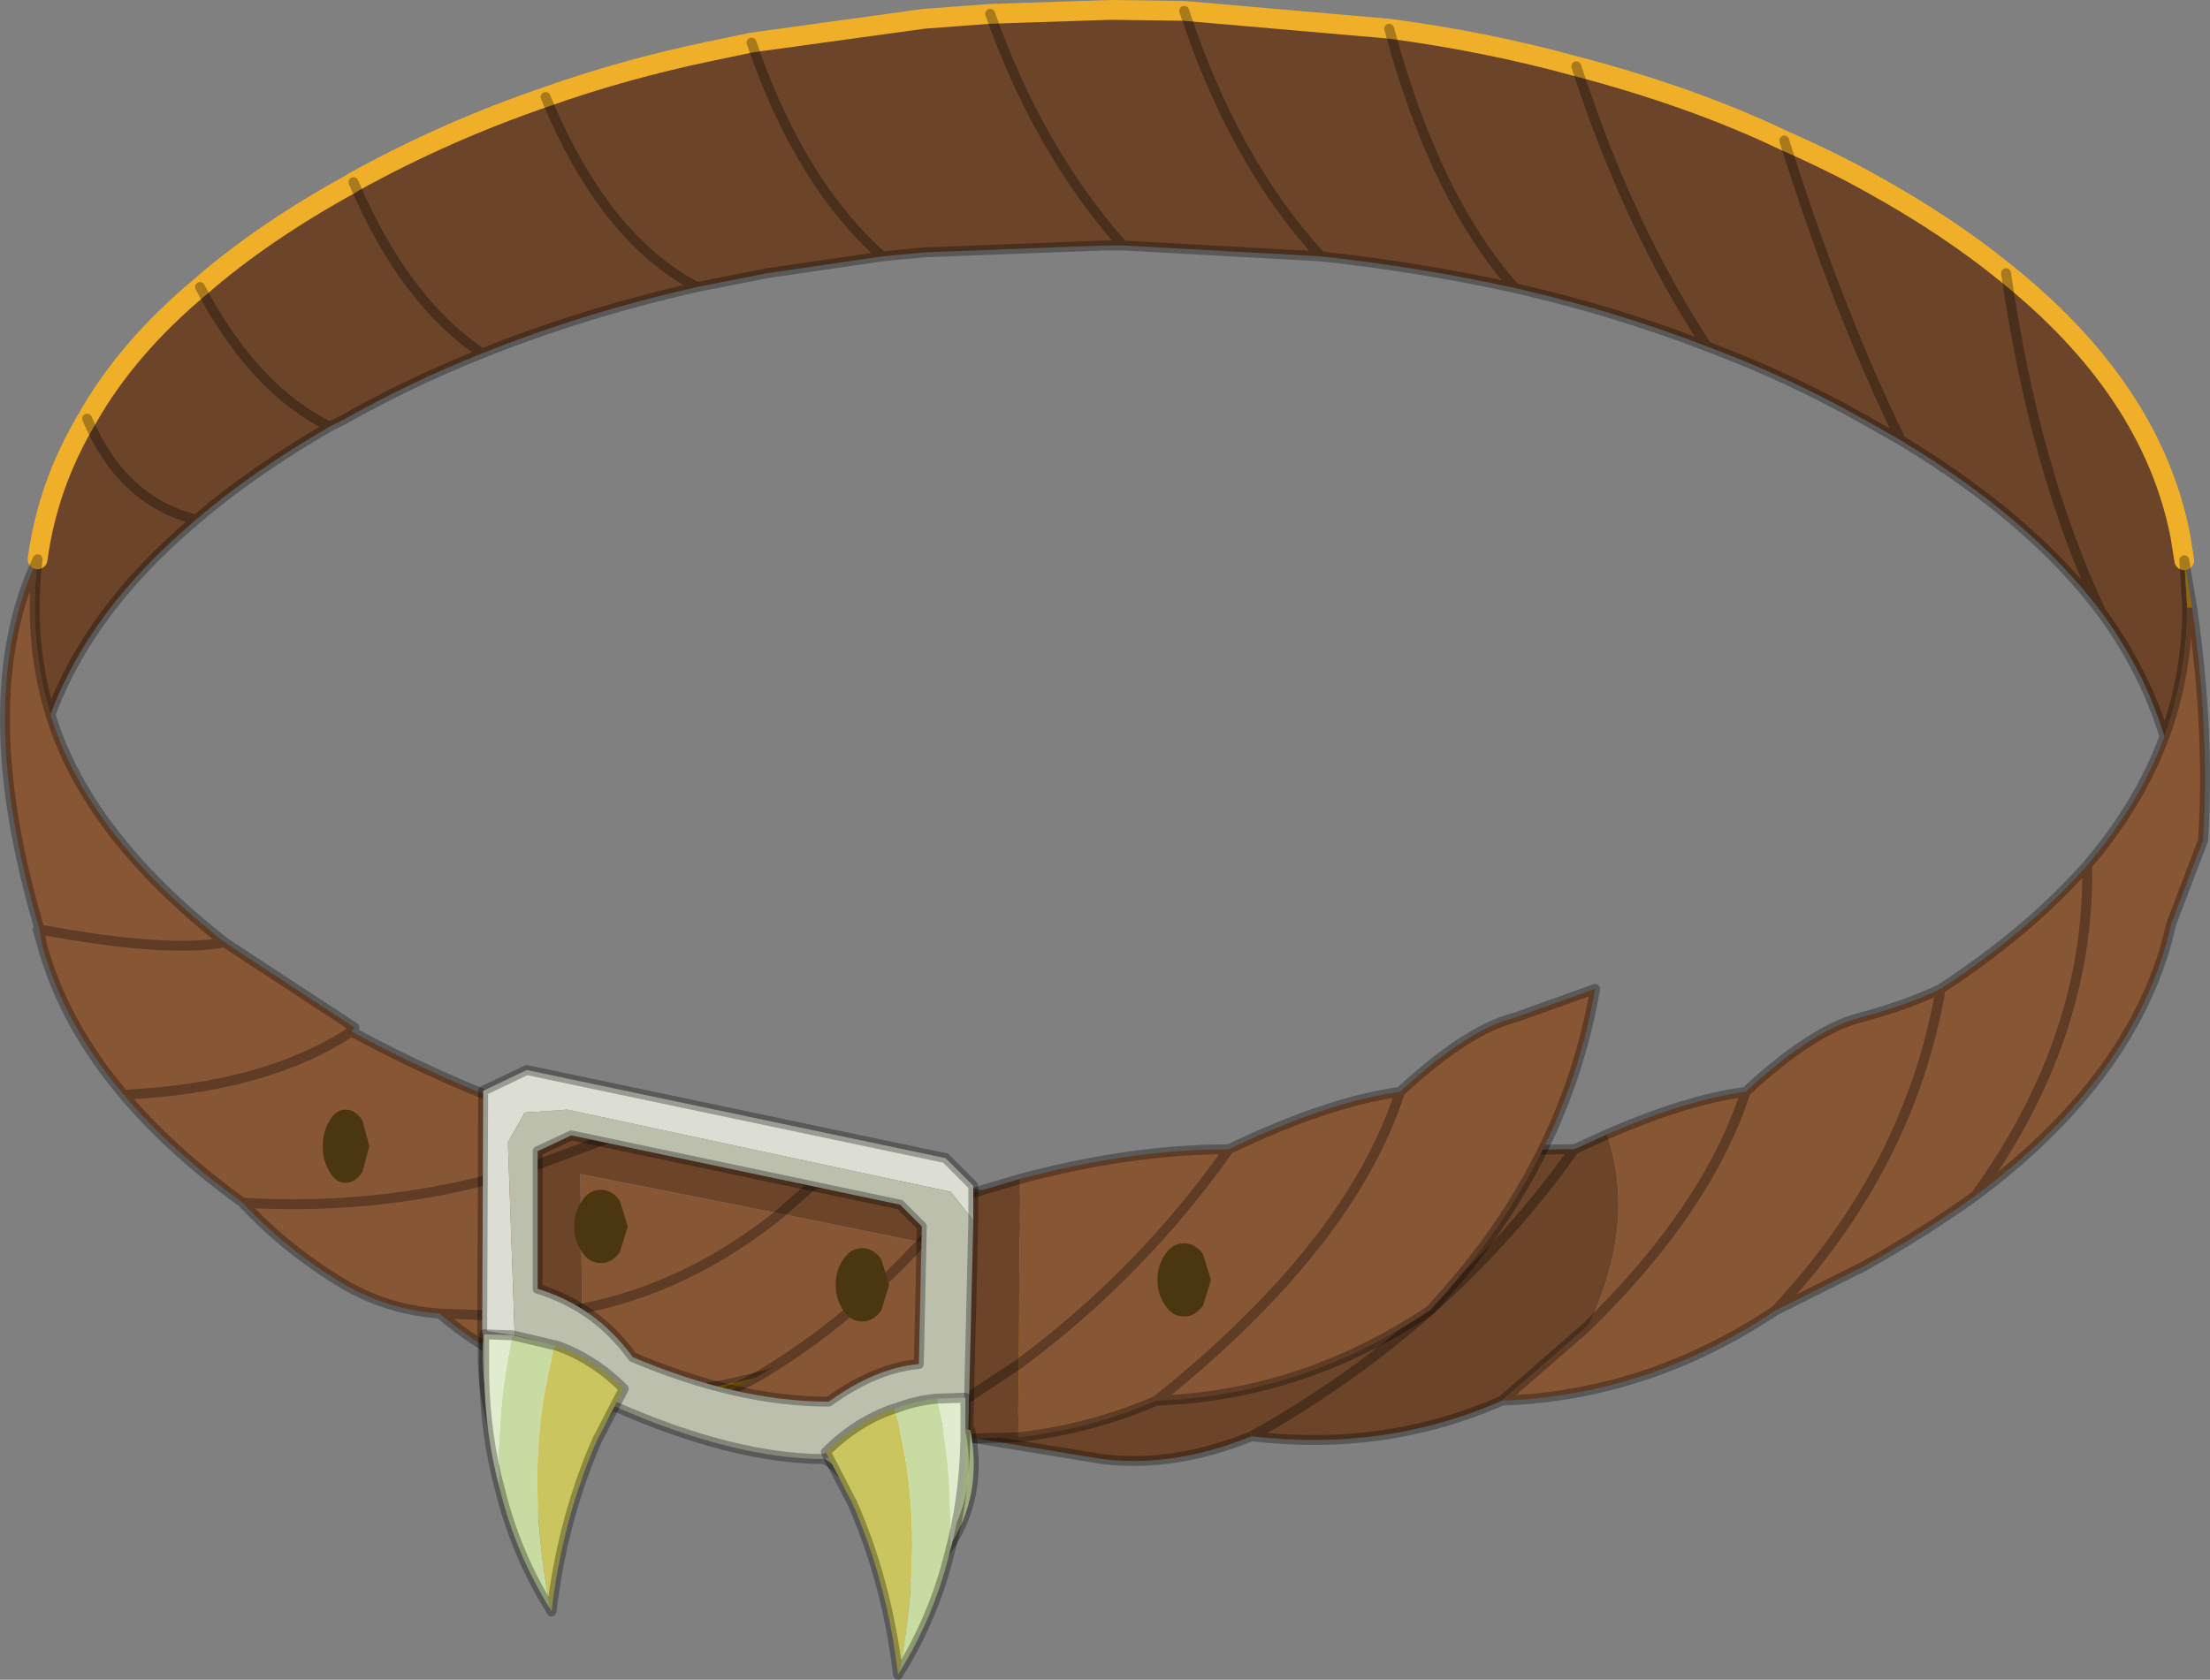 <?xml version="1.0"?>
<svg xmlns="http://www.w3.org/2000/svg" xmlns:xlink="http://www.w3.org/1999/xlink" width="111.6px" height="84.85px"><rect width="100%" height="100%" fill="#808080" stroke="none"/><g transform="matrix(1, 0, 0, 1, -222.75, -169.65)"><use xlink:href="#object-0" width="111.6" height="84.85" transform="matrix(1, 0, 0, 1, 222.75, 169.65)"/></g><defs><g transform="matrix(1, 0, 0, 1, -222.75, -169.65)" id="object-0"><path fill-rule="evenodd" fill="#6b4429" stroke="none" d="M224.65 197.9Q225.15 194.15 227.15 190.8Q229.15 187.25 232.85 184.15Q236 181.4 240.45 178.95L240.6 178.85Q245.2 176.3 250.3 174.55Q254.25 173.15 258.55 172.25L260.7 171.8L269.4 170.6L272.75 170.35L278.85 170.15L282.55 170.2L292.9 171.1Q297.8 171.75 302.35 173Q308.25 174.55 312.85 176.75Q315.45 177.9 317.3 178.95Q321.1 181.05 324.05 183.45Q331.4 189.35 332.85 196.7L333.05 197.95L333.2 200.35Q333.2 203.7 332.05 206.85Q331.05 203.55 328.85 200.55Q325.3 195.85 318.75 191.9L316.9 190.85Q313.1 188.7 308.95 187.15Q305 181.15 302.35 173Q305 181.15 308.95 187.15Q304.3 185.35 299.25 184.2Q294.5 183.15 289.45 182.6Q285.05 177.8 282.55 170.2Q285.05 177.8 289.45 182.6L279.45 182.05L278.5 182.05L269.4 182.4L267.3 182.6L261.5 183.45L257.95 184.15Q252.2 185.45 247.1 187.5Q243.45 188.95 240.1 190.85L239.4 191.2Q235.5 193.45 232.65 195.9Q227.25 200.45 225.3 205.75Q224.5 203.15 224.5 200.35Q224.5 199.1 224.65 197.9M298.6 240.4Q292.7 243 285.95 242.2Q282 243.8 278.4 243.35L271.4 242.2Q281.4 239.3 288.7 230.1Q296.05 227.65 302.25 227.7Q295.9 236.65 285.95 242.2Q295.9 236.65 302.25 227.7L303.9 226.95Q305.4 231.4 303 236.55L302.85 236.7L298.6 240.4M227.15 190.8Q228.9 194.95 232.65 195.9Q228.9 194.95 227.15 190.8M240.6 178.85Q243.15 184.85 247.1 187.5Q243.15 184.85 240.6 178.85M232.85 184.15Q235.55 189.3 239.4 191.2Q235.55 189.3 232.85 184.15M260.7 171.8Q263.1 178.85 267.3 182.6Q263.1 178.85 260.7 171.8M250.3 174.55Q253.25 181.7 257.95 184.15Q253.25 181.7 250.3 174.55M272.75 170.35Q275.2 177.25 279.45 182.05Q275.2 177.25 272.75 170.35M292.9 171.1Q295.2 179.65 299.25 184.2Q295.2 179.65 292.9 171.1M312.85 176.75Q315.55 185.35 318.75 191.9Q315.55 185.35 312.85 176.75M324.05 183.45Q325.5 193.45 328.85 200.55Q325.5 193.45 324.05 183.45M270.3 230.05L270.6 232.95L269.25 232.4L262.15 230.95L263.85 229.45L262.15 230.95L252.05 228.95L252.15 235.75L249.05 236.15L249.3 228.7L253.45 227.15Q258.7 227.55 263.85 229.45Q265.7 229.4 267.55 229.5L270.3 230.05M253.45 227.15L249.3 228.7L249.4 225.8L253.45 227.15"/><path fill-rule="evenodd" fill="#d1920e" stroke="none" d="M333.05 197.95L333.45 200.35L333.2 200.35L333.05 197.95M271.4 242.2Q263.55 243.25 256.75 240Q267.8 238.7 275.55 230.5L280.95 229.65L288.7 230.1Q281.4 239.3 271.4 242.2M270.3 229.7L270.3 230.05L267.55 229.5L270.3 229.7M240.5 221.75L240.65 221.55L240.5 221.75"/><path fill-rule="evenodd" fill="#875635" stroke="none" d="M333.45 200.35Q334.35 206.65 334 212.1L332.4 216.3L332.15 217.3Q330.15 224.35 322.5 230.05Q320 231.85 316.9 233.6L312.4 235.85Q305.95 240.15 298.6 240.4L302.85 236.7L303 236.55Q309 230.65 310.9 224.8Q314.3 221.65 316.7 221.05Q319.1 220.4 320.75 219.6Q319.2 228.6 312.4 235.85Q319.2 228.6 320.75 219.6Q325.25 216.65 328.15 213.35Q330.8 210.25 332.05 206.85Q333.2 203.7 333.2 200.35L333.45 200.35M256.75 240Q249.9 240.25 244.95 236Q242.05 235.8 239.6 234.2Q237.05 232.6 235 230.4Q231.4 227.8 229 224.95Q225.95 221.35 224.85 217.3L224.75 216.6Q221.3 204.95 224.65 197.9Q224.5 199.1 224.5 200.35Q224.5 203.15 225.3 205.75Q227.15 211.8 234.1 217.25Q231.2 217.8 224.75 216.6Q231.2 217.8 234.1 217.25L234.4 217.45L240.65 221.55L240.5 221.75Q244.7 224.05 249.35 225.75L249.4 225.8L249.3 228.7L249.05 236.15L252.15 235.75Q257.5 234.7 262.15 230.95L269.25 232.4L270.6 232.95L270.3 230.05L270.3 229.7L275.55 230.5Q267.8 238.7 256.75 240M322.5 230.05Q328.3 222.05 328.15 213.35Q328.3 222.05 322.5 230.05M310.9 224.8Q309 230.65 303 236.55Q305.4 231.4 303.9 226.95Q307.9 225.2 310.9 224.8M262.15 230.95Q257.5 234.7 252.15 235.75L252.05 228.95L262.15 230.95M244.95 236L249.05 236.15L244.95 236M229 224.95Q236.2 224.6 240.5 221.75Q236.2 224.6 229 224.95M235 230.4Q242.4 230.85 249.3 228.7Q242.4 230.85 235 230.4"/><path fill="none" stroke="#f0af28" stroke-width="1" stroke-linecap="round" stroke-linejoin="round" d="M224.65 197.9Q225.15 194.15 227.15 190.8Q229.15 187.25 232.85 184.15Q236 181.4 240.45 178.95L240.6 178.85Q245.2 176.3 250.3 174.55Q254.25 173.15 258.55 172.25L260.7 171.8L269.4 170.6L272.75 170.35L278.85 170.15L282.55 170.2L292.9 171.1Q297.8 171.75 302.35 173Q308.25 174.55 312.85 176.75Q315.45 177.9 317.3 178.95Q321.1 181.05 324.05 183.45Q331.4 189.35 332.85 196.7L333.05 197.95"/><path fill="none" stroke="#000000" stroke-opacity="0.302" stroke-width="0.5" stroke-linecap="round" stroke-linejoin="round" d="M333.05 197.95L333.45 200.35Q334.35 206.65 334 212.1L332.4 216.3L332.15 217.3Q330.15 224.35 322.5 230.05Q320 231.85 316.9 233.6L312.4 235.85Q305.95 240.15 298.6 240.4Q292.7 243 285.95 242.2Q282 243.8 278.4 243.35L271.4 242.2Q263.55 243.25 256.75 240Q249.9 240.25 244.95 236Q242.05 235.8 239.6 234.2Q237.05 232.6 235 230.4Q231.4 227.8 229 224.95Q225.95 221.35 224.85 217.3L224.65 216.6L224.75 216.6Q221.3 204.95 224.65 197.9Q224.5 199.1 224.5 200.35Q224.5 203.15 225.3 205.75Q227.25 200.45 232.65 195.9Q228.9 194.95 227.15 190.8M239.4 191.2L240.1 190.85Q243.45 188.95 247.1 187.5Q243.15 184.85 240.6 178.85M232.65 195.9Q235.5 193.45 239.4 191.2Q235.55 189.3 232.85 184.15M257.95 184.15L261.5 183.45L267.3 182.6Q263.1 178.85 260.7 171.8M247.1 187.5Q252.2 185.45 257.95 184.15Q253.25 181.7 250.3 174.55M267.3 182.6L269.4 182.4L278.5 182.05L279.45 182.05Q275.2 177.25 272.75 170.35M289.45 182.6Q294.5 183.15 299.25 184.2Q295.2 179.65 292.9 171.1M289.45 182.6Q285.05 177.8 282.55 170.2M279.45 182.05L289.45 182.6M308.95 187.15Q313.1 188.7 316.9 190.85L318.75 191.9Q315.55 185.35 312.85 176.75M333.05 197.95L333.2 200.35Q333.2 203.7 332.05 206.85Q330.8 210.25 328.15 213.35Q328.3 222.05 322.5 230.05M318.75 191.9Q325.3 195.85 328.85 200.55Q325.5 193.45 324.05 183.45M308.95 187.15Q305 181.15 302.35 173M299.25 184.2Q304.3 185.35 308.95 187.15M320.75 219.6Q319.1 220.4 316.7 221.05Q314.3 221.65 310.9 224.8Q309 230.65 303 236.55M302.85 236.7L298.6 240.4M320.75 219.6Q319.2 228.6 312.4 235.85M328.15 213.35Q325.25 216.65 320.75 219.6M275.55 230.5L270.3 229.7L267.55 229.5Q265.7 229.4 263.85 229.45L262.15 230.95Q257.5 234.7 252.15 235.75L249.05 236.15L244.95 236M288.7 230.1L280.95 229.65L275.55 230.5Q267.8 238.7 256.75 240M302.25 227.7Q296.05 227.65 288.7 230.1Q281.4 239.3 271.4 242.2M302.25 227.7Q295.9 236.65 285.95 242.2M303.9 226.95L302.25 227.7M310.9 224.8Q307.9 225.2 303.9 226.95M249.4 225.8L249.35 225.75Q244.7 224.05 240.5 221.75Q236.2 224.6 229 224.95M224.85 217.3L224.75 216.6Q231.2 217.8 234.1 217.25Q227.15 211.8 225.3 205.75M234.4 217.45L234.1 217.25M240.5 221.75L240.65 221.55L234.4 217.45M263.85 229.45Q258.7 227.55 253.45 227.15L249.3 228.7Q242.4 230.85 235 230.4M253.45 227.15L249.4 225.8M328.85 200.55Q331.05 203.55 332.05 206.85"/><path fill-rule="evenodd" fill="#875635" stroke="none" d="M274.25 229.2Q279.9 227.7 284.8 227.7Q289.8 225.3 293.45 224.8Q296.85 221.65 299.25 221.05L303.3 219.6Q301.75 228.6 294.95 235.85Q288.5 240.15 281.15 240.4Q277.8 241.85 274.15 242.25L274.2 238.55L274.25 229.2M268.5 242.2Q266.35 243.05 264.75 242.85L260.5 242.1L254.25 240.55Q257.7 241.1 261.15 239.1Q266.6 235.85 271.1 230.3L270.35 241.1L268.5 242.2M284.8 227.7Q280.4 233.95 274.2 238.55Q280.4 233.95 284.8 227.7M281.15 240.4Q290.95 232.55 293.45 224.8Q290.95 232.55 281.15 240.4"/><path fill-rule="evenodd" fill="#6b4429" stroke="none" d="M274.15 242.25L270.25 242.35L270.35 241.1L271.1 230.3L271.25 230.1L274.25 229.2L274.2 238.55L270.35 241.1L274.2 238.55L274.15 242.25"/><path fill-rule="evenodd" fill="#d1920e" stroke="none" d="M270.25 242.35L268.5 242.2L270.35 241.1L270.25 242.35"/><path fill="none" stroke="#000000" stroke-opacity="0.302" stroke-width="0.5" stroke-linecap="round" stroke-linejoin="round" d="M274.25 229.2Q279.9 227.7 284.8 227.7Q289.8 225.3 293.45 224.8Q296.85 221.65 299.25 221.05L303.3 219.6Q301.75 228.6 294.95 235.85Q288.5 240.15 281.15 240.4Q277.8 241.85 274.15 242.25L270.25 242.35L268.5 242.2Q266.35 243.05 264.75 242.85L260.5 242.1L254.25 240.55Q257.7 241.1 261.15 239.1Q266.6 235.85 271.1 230.3L271.25 230.1L274.25 229.2M274.2 238.55Q280.4 233.95 284.8 227.7M268.5 242.2L270.35 241.1L274.2 238.55M293.45 224.8Q290.95 232.55 281.15 240.4"/><path fill-rule="evenodd" fill="#4a370f" stroke="none" d="M283.5 235.6Q283.1 236.15 282.55 236.15Q281.95 236.15 281.6 235.6Q281.2 235.05 281.2 234.3Q281.2 233.55 281.6 233Q281.95 232.45 282.55 232.45Q283.1 232.45 283.5 233L283.9 234.3L283.5 235.6M266.3 232.7Q266.85 232.7 267.25 233.25L267.65 234.55L267.25 235.85Q266.85 236.4 266.3 236.4Q265.7 236.4 265.35 235.85Q264.95 235.3 264.95 234.55Q264.95 233.8 265.35 233.25Q265.7 232.7 266.3 232.7M239.4 226.25Q239.7 225.7 240.2 225.7Q240.7 225.7 241.05 226.25L241.4 227.55L241.05 228.85Q240.7 229.4 240.2 229.4Q239.7 229.4 239.4 228.85Q239.05 228.3 239.05 227.55Q239.05 226.8 239.4 226.25M254.45 231.6L254.05 232.9Q253.65 233.45 253.1 233.45Q252.5 233.45 252.15 232.9Q251.75 232.35 251.75 231.6Q251.75 230.85 252.15 230.3Q252.5 229.75 253.1 229.75Q253.65 229.75 254.05 230.3L254.45 231.6"/><path fill-rule="evenodd" fill="#dcded3" stroke="none" d="M271.9 231.3L270.75 229.85L251.4 225.7L249.25 225.85L248.4 227.35L248.75 237.35L247.15 237.1L247.1 236.95L247.15 224.75L249.35 223.7L270.5 228.15L271.9 229.55L271.9 231.3"/><path fill-rule="evenodd" fill="#bbbfac" stroke="none" d="M248.75 237.35L248.4 227.35L249.25 225.85L251.4 225.7L270.75 229.85L271.9 231.3L271.65 241.85L269.1 241.45Q266.85 241.6 264.4 243.35Q259.8 243.35 253.7 240.65Q252.9 239.25 251.45 238.4Q250.3 237.7 248.75 237.35M269.3 231.6L268.2 230.5L251.6 227L249.9 227.8L249.9 234.75Q252.85 235.65 254.7 238.2Q260 240.45 264.6 240.45Q266.95 238.75 269.15 238.55L269.3 231.6"/><path fill-rule="evenodd" fill="#fcf8dc" stroke="none" d="M247.15 237.1L248.75 237.35Q250.3 237.7 251.45 238.4L250.65 242.05L251.5 242.05L249.65 245.95Q246.85 241.85 247.15 237.1M264.4 243.35Q266.85 241.6 269.1 241.45L269.25 244.2L270.25 244.25Q269.9 247.3 267.85 250.4Q266.6 244.7 264.4 243.35M267.85 250.55L267.9 250.55L267.85 250.55"/><path fill-rule="evenodd" fill="#e3f7b7" stroke="none" d="M251.45 238.4Q252.9 239.25 253.7 240.65Q252.6 241.7 250.25 246.8L249.65 245.95L251.5 242.05L250.65 242.05L251.45 238.4M269.1 241.45L271.65 241.85L271.75 241.9Q272.75 247.1 267.9 250.55L267.85 250.55L267.85 250.4Q269.9 247.3 270.25 244.25L269.25 244.2L269.1 241.45"/><path fill="none" stroke="#000000" stroke-opacity="0.302" stroke-width="0.5" stroke-linecap="round" stroke-linejoin="round" d="M271.9 231.3L271.9 229.55L270.5 228.15L249.35 223.7L247.15 224.75L247.1 236.95L247.15 237.1L248.75 237.35Q250.3 237.7 251.45 238.4Q252.9 239.25 253.7 240.65Q259.8 243.35 264.4 243.35Q266.85 241.6 269.1 241.45L271.65 241.85L271.9 231.3M269.3 231.6L269.15 238.55Q266.95 238.75 264.6 240.45Q260 240.45 254.7 238.2Q252.85 235.65 249.9 234.75L249.9 227.8L251.6 227L268.2 230.5L269.3 231.6M267.9 250.55Q272.75 247.1 271.75 241.9L271.65 241.85M267.9 250.55L267.85 250.55M247.1 236.95L247.1 237.1L247.15 237.1Q246.85 241.85 249.65 245.95L250.25 246.8Q252.6 241.7 253.7 240.65M264.4 243.35Q266.6 244.7 267.85 250.4"/><path fill-rule="evenodd" fill="#c7dba2" stroke="none" d="M250.75 237.6L250.8 237.6Q249.1 243.5 250.55 250.95Q248.8 248.15 248 244.9Q247.8 240.65 248.65 237.1L250.75 237.6"/><path fill-rule="evenodd" fill="#cac55e" stroke="none" d="M250.8 237.6Q252.7 238.25 254.25 239.8L252.9 242.4Q251.15 246.4 250.6 251.05L250.55 250.95Q249.1 243.5 250.8 237.6"/><path fill-rule="evenodd" fill="#e1ecce" stroke="none" d="M248 244.9Q247.25 242.15 247.2 239.1L247.2 237.05L248.65 237.1Q247.8 240.65 248 244.9"/><path fill="none" stroke="#000000" stroke-opacity="0.302" stroke-width="0.5" stroke-linecap="round" stroke-linejoin="round" d="M250.8 237.6Q252.7 238.25 254.25 239.8L252.9 242.4Q251.15 246.4 250.6 251.05L250.55 250.95Q248.8 248.15 248 244.9Q247.25 242.15 247.2 239.1L247.2 237.05L248.65 237.1L250.75 237.6"/><path fill-rule="evenodd" fill="#cac55e" stroke="none" d="M267.9 240.8Q266 241.45 264.45 243L265.8 245.6Q267.55 249.6 268.1 254.25L268.15 254.15Q269.6 246.7 267.9 240.8"/><path fill-rule="evenodd" fill="#c7dba2" stroke="none" d="M268.15 254.15Q269.9 251.35 270.7 248.1Q270.9 243.85 270.05 240.3Q268.95 240.4 267.95 240.8L267.9 240.8Q269.6 246.7 268.15 254.15"/><path fill-rule="evenodd" fill="#e1ecce" stroke="none" d="M270.7 248.1Q271.45 245.35 271.5 242.3L271.5 240.25L270.05 240.3Q270.9 243.85 270.7 248.1"/><path fill="none" stroke="#000000" stroke-opacity="0.302" stroke-width="0.5" stroke-linecap="round" stroke-linejoin="round" d="M267.9 240.8Q266 241.45 264.45 243L265.8 245.6Q267.55 249.6 268.1 254.25L268.15 254.15Q269.9 251.35 270.7 248.1Q271.45 245.35 271.5 242.3L271.5 240.25L270.05 240.3Q268.95 240.4 267.95 240.8"/></g></defs></svg>
